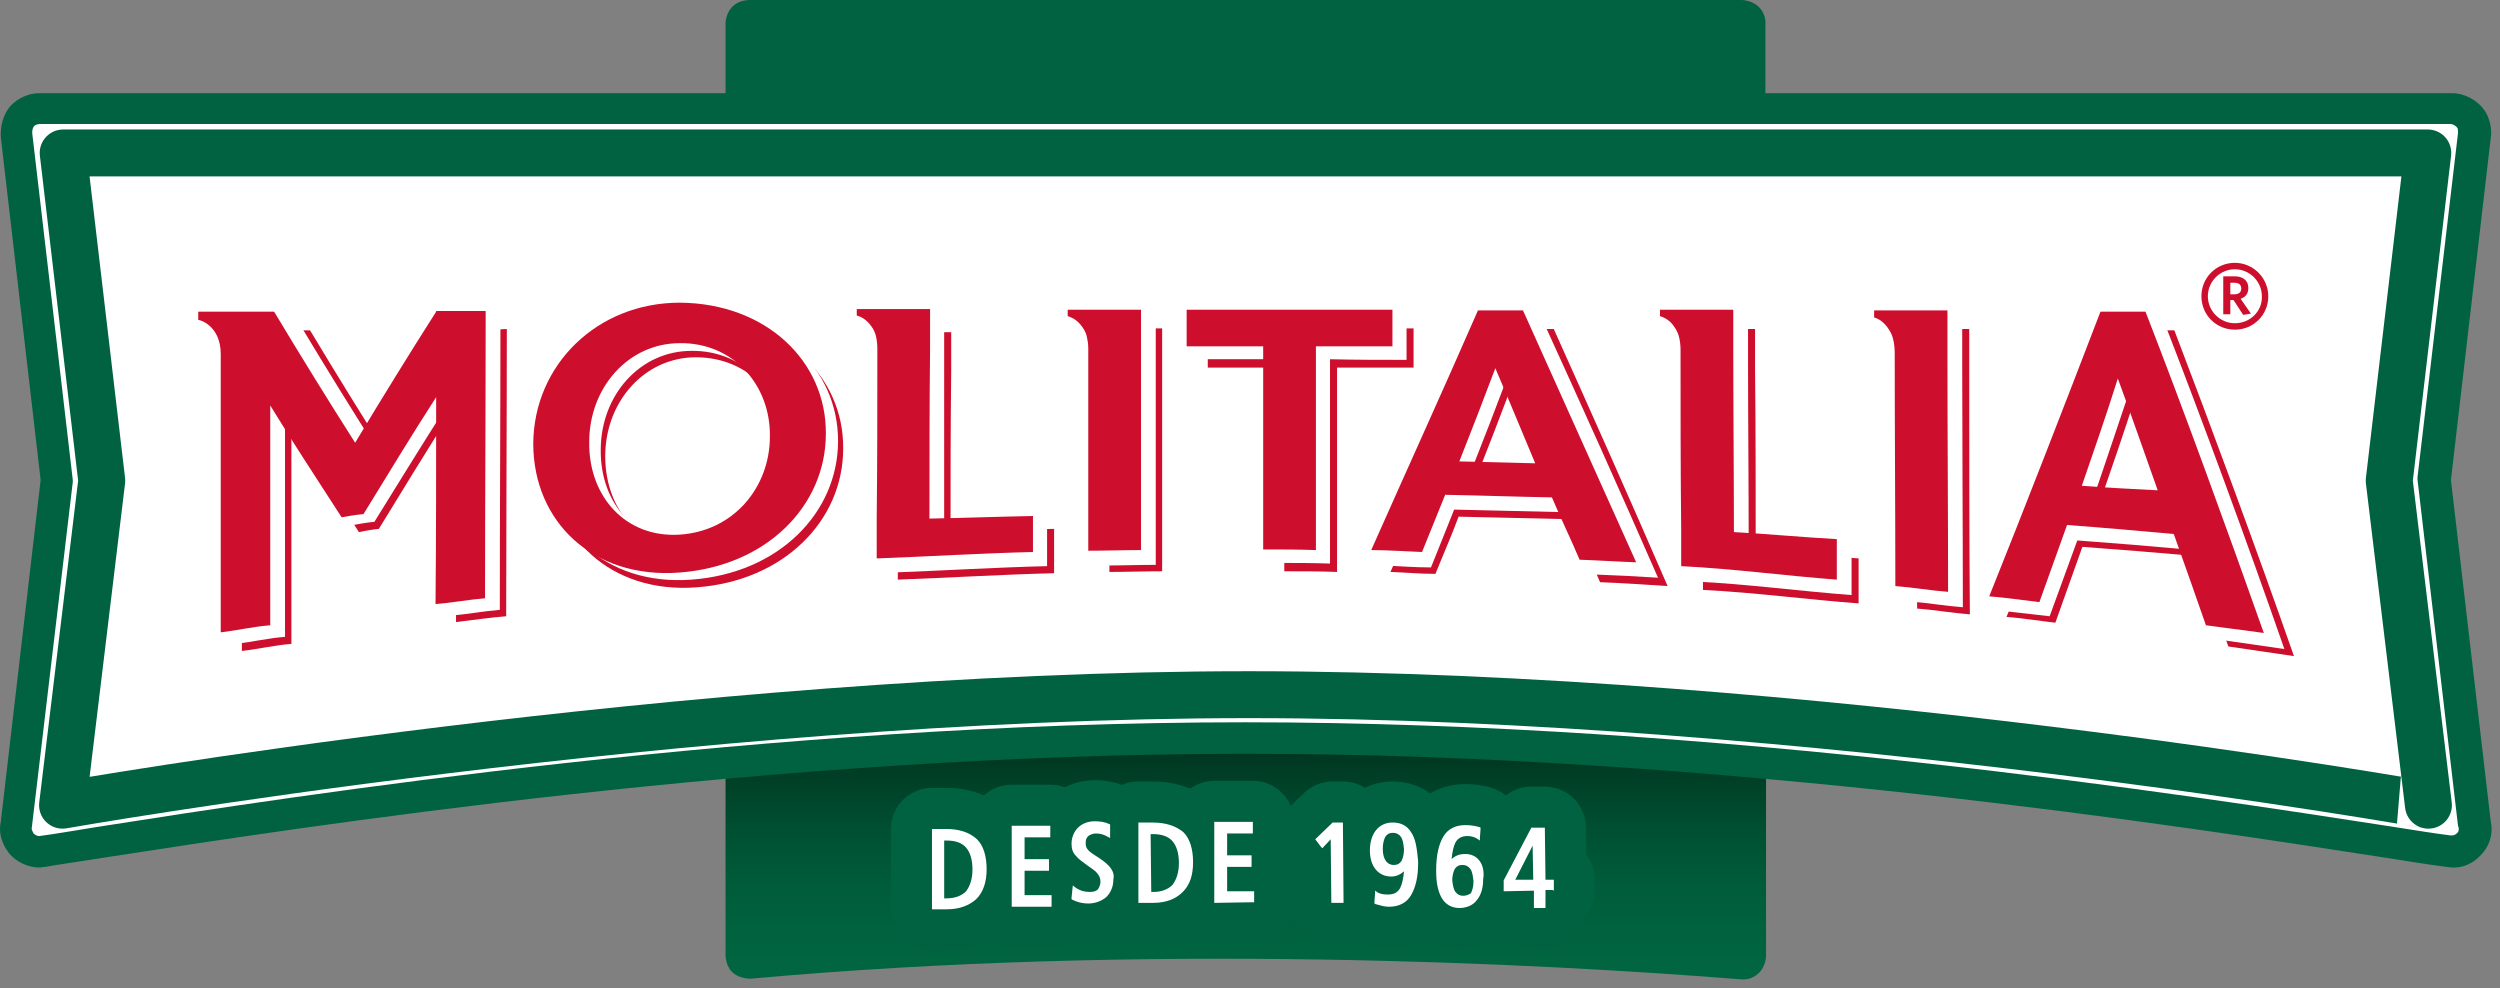 <?xml version="1.0" encoding="UTF-8"?> <svg xmlns="http://www.w3.org/2000/svg" width="129" height="51" viewBox="0 0 129 51" fill="none"><rect x="0" y="0" width="129" height="51" fill="#808080" stroke="none"/><path d="M89.834 50.534C79.414 49.705 59.139 48.644 38.732 50.501C38.566 50.501 38.167 50.467 37.869 50.235C37.438 49.904 37.438 49.307 37.438 49.307V39.492C53.432 38.166 73.308 38.066 91.128 39.691V49.34C91.128 49.34 91.128 49.837 90.763 50.202C90.332 50.6 89.966 50.534 89.834 50.534Z" fill="url(#paint0_linear)"></path><path d="M38.632 0C39.362 0 89.867 0 89.867 0C89.867 0 90.431 0 90.796 0.398C91.161 0.796 91.095 1.293 91.095 1.293V6.201H37.438V1.161C37.438 1.161 37.471 0.066 38.632 0Z" fill="#006241"></path><path d="M64.283 38.066C36.741 38.066 9.033 42.908 2.197 43.902C1.799 43.969 1.335 43.77 1.135 43.471C0.737 42.941 0.87 42.51 0.87 42.51L2.927 24.703L0.837 6.964C0.837 6.964 0.77 6.4 1.135 6.002C1.335 5.803 1.666 5.604 2.031 5.604C2.994 5.604 112.764 5.604 126.535 5.604C126.933 5.604 127.331 5.869 127.53 6.168C127.762 6.532 127.696 6.997 127.696 6.997L125.605 24.77L127.663 42.543C127.663 42.543 127.796 43.073 127.397 43.538C127.132 43.836 126.767 44.035 126.302 43.935C119.267 42.874 91.825 38.066 64.283 38.066Z" fill="white"></path><path d="M2.031 44.764C1.434 44.764 0.836 44.466 0.471 44.035C0.007 43.438 -0.06 42.841 0.04 42.41L2.097 24.77L0.04 7.063C0.04 6.963 -0.026 6.134 0.538 5.471C0.903 5.073 1.467 4.808 2.031 4.808H126.534C127.165 4.808 127.862 5.173 128.227 5.737C128.592 6.3 128.558 6.963 128.525 7.096L126.468 24.77L128.525 42.41C128.592 42.675 128.658 43.405 128.061 44.068C127.596 44.599 126.966 44.864 126.236 44.731C125.439 44.632 124.41 44.466 123.149 44.267C112.863 42.675 88.705 38.895 64.283 38.895C39.793 38.895 15.603 42.675 5.283 44.267C4.055 44.466 3.06 44.599 2.33 44.731C2.23 44.731 2.13 44.764 2.031 44.764ZM1.633 42.775C1.633 42.808 1.666 42.874 1.732 43.007C1.765 43.04 1.898 43.14 1.998 43.14H2.031C2.794 43.04 3.756 42.874 4.984 42.675C15.337 41.051 39.627 37.27 64.249 37.27C88.805 37.27 113.029 41.051 123.349 42.642C124.61 42.841 125.638 43.007 126.435 43.106C126.534 43.106 126.634 43.14 126.8 42.974C126.899 42.874 126.866 42.742 126.866 42.709L126.833 42.609L124.742 24.736V24.637L126.833 6.864C126.833 6.798 126.833 6.632 126.8 6.599C126.733 6.499 126.567 6.4 126.468 6.4H2.031C1.931 6.4 1.799 6.466 1.765 6.499C1.633 6.665 1.666 6.897 1.666 6.897L3.756 24.77V24.869L1.633 42.775Z" fill="#006241"></path><path d="M24.36 17.011C24.128 17.011 23.896 17.011 23.663 17.011C23.663 17.011 23.663 17.011 23.63 17.011V17.044C22.237 19.232 21.573 21.487 20.179 23.808C18.786 21.62 17.392 19.365 15.998 17.044C15.899 17.044 15.6 17.044 15.5 17.044C14.671 17.044 13.344 17.044 12.481 17.044C12.116 17.044 11.718 17.044 11.352 17.044C11.352 17.21 11.452 17.309 11.452 17.442C11.518 17.442 11.518 17.475 11.585 17.475C11.585 17.475 12.083 18.105 12.315 18.436C12.514 18.702 12.481 19.232 12.481 19.232C12.481 23.642 12.481 29.18 12.481 33.59C13.344 33.491 14.173 33.292 15.036 33.225C15.036 29.777 15.036 25.3 15.036 21.885C16.23 23.841 17.326 25.632 18.52 27.456C18.52 27.456 19.151 27.323 19.549 27.29C20.81 25.234 22.038 23.211 23.299 21.255C23.299 24.538 23.564 28.815 23.531 32.098C24.393 31.998 25.256 31.866 26.119 31.799C26.119 27.124 26.152 21.686 26.152 16.977C25.588 17.011 24.991 17.011 24.36 17.011Z" fill="#CE0E2D"></path><path d="M35.975 16.381C31.694 16.348 28.409 19.597 28.409 23.642C28.409 27.688 31.495 30.639 35.942 30.307C40.455 29.976 43.508 26.859 43.508 23.145C43.541 19.431 40.455 16.414 35.975 16.381ZM35.875 28.318C33.121 28.484 31.23 26.361 31.23 23.543C31.23 20.724 33.254 18.436 35.909 18.436C38.663 18.436 40.587 20.559 40.587 23.244C40.554 25.897 38.696 28.152 35.875 28.318Z" fill="#CE0E2D"></path><path d="M49.048 27.422C49.048 24.504 49.048 22.084 49.082 19.166C49.082 18.503 49.082 17.839 49.082 17.143C47.821 17.143 46.56 17.143 45.299 17.143C45.299 17.242 45.299 17.375 45.299 17.475C45.299 17.475 45.597 17.541 45.863 17.806C45.962 17.906 46.228 18.204 46.294 18.569C46.328 18.701 46.361 18.934 46.361 19.166C46.361 22.117 46.361 25.068 46.328 28.019C46.328 28.649 46.328 29.246 46.328 29.909C49.015 29.81 51.703 29.644 54.391 29.578C54.391 28.948 54.391 27.92 54.391 27.29C52.599 27.323 50.84 27.356 49.048 27.422Z" fill="#CE0E2D"></path><path d="M59.967 18.901C59.967 18.238 59.967 17.574 59.967 16.944C58.706 16.944 57.445 16.944 56.184 16.944C56.184 17.044 56.184 17.143 56.184 17.276C56.184 17.276 56.482 17.342 56.748 17.608C56.847 17.707 57.113 18.005 57.179 18.37C57.212 18.503 57.245 18.735 57.245 18.934C57.245 22.449 57.245 26.03 57.245 29.512C58.141 29.512 59.071 29.478 59.967 29.478C59.967 25.963 59.967 22.416 59.967 18.901Z" fill="#CE0E2D"></path><path d="M90.594 28.417C90.594 25.367 90.594 22.117 90.561 19.067C90.561 18.37 90.561 17.674 90.561 16.977C89.3 16.977 88.039 16.977 86.778 16.977C86.778 17.077 86.778 17.21 86.778 17.309C86.778 17.309 87.077 17.375 87.342 17.674C87.442 17.773 87.707 18.072 87.774 18.47C87.807 18.602 87.84 18.834 87.84 19.067C87.84 22.084 87.873 25.3 87.873 28.318C87.873 28.981 87.873 29.777 87.873 30.44C90.561 30.573 93.249 30.937 95.904 31.136C95.904 30.44 95.904 29.512 95.904 28.815C94.112 28.683 92.353 28.517 90.594 28.417Z" fill="#CE0E2D"></path><path d="M101.612 19.199C101.612 18.47 101.612 17.707 101.612 16.977C100.351 16.977 99.09 16.977 97.829 16.977C97.829 17.11 97.829 17.21 97.829 17.309C97.829 17.309 98.128 17.375 98.393 17.674C98.493 17.773 98.758 18.105 98.825 18.503C98.858 18.669 98.891 18.901 98.891 19.133C98.891 23.012 98.924 27.522 98.924 31.402C99.82 31.468 100.749 31.634 101.645 31.7C101.612 27.787 101.612 23.112 101.612 19.199Z" fill="#CE0E2D"></path><path d="M72.94 18.967C72.94 18.337 72.94 17.574 72.94 16.944C69.389 16.944 65.872 16.944 62.321 16.944C62.321 17.574 62.321 18.337 62.321 18.967C63.615 18.967 64.943 18.967 66.27 18.967C66.27 19 66.27 19.033 66.27 19.067C66.27 22.548 66.27 25.997 66.27 29.478C67.199 29.478 68.095 29.478 68.991 29.512C68.991 25.997 68.991 22.581 68.991 19.067C68.991 19.033 68.991 19 68.991 18.967C70.318 18.967 71.613 18.967 72.94 18.967Z" fill="#CE0E2D"></path><path d="M80.175 16.977C79.378 16.977 78.117 16.977 77.354 16.977C75.529 21.155 73.604 25.4 71.746 29.512C72.642 29.545 73.206 29.611 74.069 29.611C74.467 28.616 74.898 27.655 75.263 26.66C77.089 26.693 79.246 26.759 81.071 26.793C81.502 27.82 82.132 29.014 82.564 30.042C83.559 30.075 85.052 30.175 86.048 30.241C84.157 25.864 82.066 21.189 80.175 16.977ZM76.126 24.77C76.757 23.178 77.387 21.553 77.984 19.962C78.681 21.587 79.611 23.211 80.307 24.869C79.013 24.836 77.454 24.803 76.126 24.77Z" fill="#CE0E2D"></path><path d="M112.196 17.044C111.433 17.044 110.271 17.044 109.508 17.044C107.65 21.885 105.36 27.323 103.535 31.833C104.398 31.899 105.161 32.032 106.057 32.131C106.455 31.037 107.053 29.313 107.451 28.218C109.276 28.351 111.333 28.517 113.191 28.683C113.623 29.91 114.552 32.098 114.983 33.358C115.946 33.491 117.406 33.723 118.368 33.855C116.477 28.451 114.087 21.985 112.196 17.044ZM108.314 26.03C108.944 24.206 109.574 22.383 110.172 20.526C110.835 22.416 111.765 24.339 112.461 26.295C111.167 26.196 109.608 26.129 108.314 26.03Z" fill="#CE0E2D"></path><path d="M24.031 16.679C23.799 16.679 23.567 16.679 23.334 16.679V16.712C21.907 18.901 21.012 21.122 19.618 23.444C18.224 21.255 16.831 19 15.437 16.679C15.337 16.679 15.238 16.679 15.171 16.679C14.342 16.679 12.981 16.679 12.152 16.679C11.753 16.679 11.388 16.679 10.99 16.679C10.99 16.845 10.99 16.978 10.99 17.143C11.057 17.143 11.156 17.143 11.223 17.143C11.223 17.143 11.72 17.773 11.953 18.072C12.152 18.337 12.152 18.868 12.152 18.868C12.152 23.278 12.152 28.815 12.152 33.225C13.014 33.126 13.844 32.927 14.707 32.861C14.707 29.412 14.707 24.936 14.707 21.52C15.901 23.477 16.996 25.267 18.224 27.091C18.224 27.091 18.921 26.958 19.319 26.925C20.58 24.903 21.808 22.88 23.069 20.924C23.069 24.206 23.235 28.517 23.235 31.766C24.098 31.7 24.96 31.534 25.79 31.468C25.79 26.793 25.823 21.355 25.823 16.679C25.226 16.679 24.628 16.679 24.031 16.679Z" fill="white"></path><path d="M35.711 16.016C31.431 15.983 28.145 19.232 28.145 23.244C28.145 27.29 31.232 30.241 35.678 29.909C40.191 29.578 43.244 26.461 43.244 22.747C43.244 19.033 40.158 16.016 35.711 16.016ZM35.645 27.986C32.891 28.152 30.966 26.03 30.999 23.211C30.999 20.393 33.023 18.105 35.678 18.105C38.432 18.072 40.357 20.227 40.324 22.913C40.324 25.566 38.465 27.82 35.645 27.986Z" fill="white"></path><path d="M48.719 27.323C48.719 24.405 48.719 21.62 48.719 18.702C48.719 18.039 48.719 17.375 48.719 16.679C47.458 16.679 46.197 16.679 44.937 16.679C44.937 16.779 44.937 16.911 44.937 17.011C44.937 17.011 45.235 17.077 45.501 17.342C45.6 17.442 45.866 17.74 45.932 18.105C45.965 18.238 45.998 18.47 45.998 18.702C45.998 21.653 45.998 24.604 45.965 27.555C45.965 28.185 45.965 28.882 45.965 29.545C48.653 29.445 51.341 29.279 54.029 29.213C54.029 28.583 54.029 27.82 54.029 27.191C52.237 27.224 50.478 27.257 48.719 27.323Z" fill="white"></path><path d="M59.637 18.47C59.637 17.806 59.637 17.143 59.637 16.513C58.376 16.513 57.115 16.513 55.855 16.513C55.855 16.613 55.855 16.712 55.855 16.845C55.855 16.845 56.153 16.911 56.419 17.176C56.518 17.276 56.784 17.574 56.85 17.939C56.883 18.072 56.916 18.304 56.916 18.503C56.916 22.017 56.916 25.665 56.916 29.18C57.812 29.18 58.741 29.147 59.637 29.147C59.637 25.599 59.637 21.951 59.637 18.47Z" fill="white"></path><path d="M90.232 27.953C90.232 24.902 90.199 21.653 90.199 18.602C90.199 17.906 90.199 17.209 90.199 16.513C88.938 16.513 87.677 16.513 86.416 16.513C86.416 16.613 86.416 16.745 86.416 16.845C86.416 16.845 86.715 16.911 86.98 17.176C87.08 17.276 87.345 17.607 87.412 17.972C87.445 18.105 87.478 18.337 87.478 18.569C87.478 21.587 87.511 24.803 87.511 27.82C87.511 28.483 87.511 29.346 87.511 30.009C90.199 30.141 92.887 30.506 95.541 30.705C95.541 30.009 95.541 29.014 95.541 28.351C93.783 28.251 91.991 28.052 90.232 27.953Z" fill="white"></path><path d="M101.25 18.735C101.25 18.005 101.25 17.276 101.25 16.513C99.989 16.513 98.728 16.513 97.467 16.513C97.467 16.646 97.467 16.745 97.467 16.878C97.467 16.878 97.765 16.944 98.031 17.243C98.13 17.342 98.396 17.674 98.462 18.072C98.496 18.204 98.529 18.47 98.529 18.702C98.529 22.581 98.562 27.157 98.562 31.037C99.458 31.103 100.387 31.269 101.283 31.335C101.283 27.389 101.25 22.681 101.25 18.735Z" fill="white"></path><path d="M72.578 18.569C72.578 17.939 72.578 17.11 72.578 16.48C69.027 16.48 65.51 16.48 61.959 16.48C61.959 17.11 61.959 17.906 61.959 18.536C63.286 18.536 64.581 18.536 65.908 18.536C65.908 18.569 65.908 18.602 65.908 18.635C65.908 22.117 65.908 25.566 65.908 29.047C66.804 29.047 67.733 29.047 68.629 29.08C68.629 25.566 68.629 22.15 68.629 18.635C68.629 18.602 68.629 18.569 68.629 18.536C69.956 18.569 71.284 18.569 72.578 18.569Z" fill="white"></path><path d="M79.613 16.546C78.85 16.546 77.755 16.546 76.992 16.546C75.133 20.724 73.209 25.068 71.384 29.18C72.247 29.213 72.943 29.279 73.839 29.279C74.237 28.285 74.636 27.29 75.034 26.295C76.859 26.328 78.883 26.395 80.741 26.428C81.173 27.456 81.837 28.583 82.268 29.644C83.263 29.677 84.558 29.744 85.553 29.81C83.628 25.4 81.538 20.758 79.613 16.546ZM75.897 24.339C76.527 22.747 77.158 21.122 77.755 19.531C78.452 21.155 79.281 22.78 79.978 24.438C78.651 24.372 77.191 24.339 75.897 24.339Z" fill="white"></path><path d="M111.669 16.613C110.905 16.613 109.91 16.613 109.114 16.613C107.255 21.454 104.999 26.958 103.141 31.501C104.037 31.601 104.866 31.7 105.762 31.799C106.16 30.705 106.791 28.981 107.189 27.887C109.014 28.019 111.005 28.185 112.83 28.351C113.262 29.578 114.224 31.766 114.655 33.026C115.651 33.159 116.912 33.358 117.874 33.491C115.983 28.053 113.593 21.553 111.669 16.613ZM108.052 25.599C108.682 23.775 109.28 21.951 109.91 20.095C110.607 21.985 111.436 23.908 112.1 25.864C110.806 25.765 109.346 25.665 108.052 25.599Z" fill="white"></path><path d="M11.39 18.27C11.39 22.681 11.39 28.218 11.39 32.628C12.253 32.529 13.082 32.33 13.945 32.264C13.945 28.815 13.945 24.338 13.945 20.923C15.14 22.88 16.434 24.836 17.628 26.693C17.628 26.693 18.325 26.56 18.757 26.527C20.018 24.471 21.245 22.448 22.506 20.492C22.506 23.775 22.506 27.887 22.473 31.169C23.336 31.103 24.199 30.937 25.028 30.871C25.028 26.195 25.061 20.757 25.061 16.049C24.464 16.049 23.867 16.049 23.236 16.049C23.004 16.049 22.772 16.049 22.54 16.049C22.54 16.049 22.54 16.049 22.506 16.049V16.082C21.113 18.27 19.719 20.525 18.325 22.846C16.931 20.658 15.538 18.403 14.144 16.082C14.045 16.082 13.945 16.082 13.879 16.082C13.049 16.082 12.186 16.082 11.357 16.082C10.992 16.082 10.594 16.082 10.229 16.082C10.229 16.248 10.229 16.347 10.229 16.513C10.262 16.48 11.39 16.778 11.39 18.27Z" fill="#CE0E2D"></path><path d="M35.081 15.618C30.801 15.618 27.549 18.834 27.516 22.879C27.516 26.925 30.602 29.876 35.048 29.544C39.561 29.213 42.614 26.096 42.614 22.382C42.647 18.668 39.561 15.651 35.081 15.618ZM35.048 27.588C32.294 27.754 30.369 25.632 30.403 22.813C30.403 19.995 32.427 17.707 35.081 17.707C37.836 17.674 39.76 19.862 39.727 22.515C39.727 25.167 37.836 27.422 35.048 27.588Z" fill="#CE0E2D"></path><path d="M47.959 26.759C47.959 23.841 47.959 20.89 47.992 17.972C47.992 17.309 47.992 16.646 47.992 15.949C46.731 15.949 45.47 15.949 44.209 15.949C44.209 16.049 44.209 16.181 44.209 16.281C44.209 16.281 44.508 16.347 44.773 16.612C44.873 16.712 45.138 17.01 45.205 17.375C45.238 17.508 45.271 17.74 45.271 17.972C45.271 20.923 45.271 23.874 45.238 26.825C45.238 27.455 45.238 28.152 45.238 28.815C47.925 28.715 50.613 28.549 53.301 28.483C53.301 27.853 53.301 27.256 53.301 26.626C51.509 26.66 49.717 26.726 47.959 26.759Z" fill="#CE0E2D"></path><path d="M58.876 17.939C58.876 17.276 58.876 16.612 58.876 15.982C57.615 15.982 56.354 15.982 55.093 15.982C55.093 16.082 55.093 16.181 55.093 16.314C55.093 16.314 55.391 16.38 55.657 16.646C55.756 16.745 56.022 17.044 56.088 17.408C56.121 17.541 56.155 17.773 56.155 17.972C56.155 21.487 56.155 24.902 56.155 28.417C57.051 28.417 57.98 28.384 58.876 28.384C58.876 24.869 58.876 21.454 58.876 17.939Z" fill="#CE0E2D"></path><path d="M89.47 27.455C89.47 24.405 89.437 21.122 89.437 18.071C89.437 17.375 89.437 16.679 89.437 15.982C88.176 15.982 86.915 15.982 85.654 15.982C85.654 16.082 85.654 16.215 85.654 16.314C85.654 16.314 85.953 16.38 86.218 16.646C86.318 16.745 86.583 17.077 86.65 17.441C86.683 17.574 86.716 17.806 86.716 18.038C86.716 21.056 86.716 24.272 86.749 27.29C86.749 27.953 86.749 28.55 86.749 29.213C89.437 29.345 92.125 29.71 94.78 29.909C94.78 29.213 94.78 28.483 94.78 27.82C93.021 27.721 91.262 27.555 89.47 27.455Z" fill="#CE0E2D"></path><path d="M100.488 18.237C100.488 17.508 100.488 16.745 100.488 16.016C99.227 16.016 97.966 16.016 96.705 16.016C96.705 16.115 96.705 16.248 96.705 16.38C96.705 16.38 97.004 16.447 97.269 16.745C97.369 16.845 97.634 17.176 97.701 17.574C97.734 17.707 97.767 17.972 97.767 18.204C97.767 22.084 97.8 26.394 97.8 30.241C98.696 30.307 99.625 30.473 100.521 30.539C100.521 26.593 100.488 22.15 100.488 18.237Z" fill="#CE0E2D"></path><path d="M71.85 17.872C71.85 17.242 71.85 16.612 71.85 15.982C68.299 15.982 64.782 15.982 61.231 15.982C61.231 16.612 61.231 17.242 61.231 17.872C62.526 17.872 63.853 17.872 65.18 17.872C65.18 17.906 65.18 17.939 65.18 17.972C65.18 21.454 65.18 24.869 65.18 28.351C66.076 28.351 67.005 28.351 67.901 28.384C67.901 24.869 67.901 21.487 67.901 17.972C67.901 17.939 67.901 17.906 67.901 17.872C69.195 17.872 70.523 17.872 71.85 17.872Z" fill="#CE0E2D"></path><path d="M78.586 16.016C77.79 16.016 77.026 16.016 76.263 16.016C74.438 20.194 72.58 24.272 70.755 28.384C71.618 28.384 72.48 28.45 73.376 28.483C73.775 27.489 74.173 26.527 74.571 25.532C76.396 25.565 78.254 25.632 80.079 25.665C80.511 26.693 81.075 27.853 81.506 28.881C82.502 28.914 83.431 28.981 84.426 29.014C82.469 24.67 80.478 20.227 78.586 16.016ZM75.301 23.808C75.931 22.216 76.562 20.591 77.159 19C77.856 20.625 78.52 22.25 79.217 23.907C77.922 23.874 76.595 23.841 75.301 23.808Z" fill="#CE0E2D"></path><path d="M110.707 16.082C109.944 16.082 109.147 16.082 108.384 16.082C106.526 20.923 104.469 26.229 102.644 30.771C103.506 30.838 104.369 30.97 105.232 31.07C105.63 29.976 106.261 28.185 106.659 27.091C108.484 27.223 110.342 27.389 112.167 27.555C112.599 28.782 113.395 31.003 113.826 32.264C114.822 32.396 115.817 32.529 116.813 32.661C114.888 27.223 112.632 21.023 110.707 16.082ZM107.422 25.068C108.052 23.244 108.683 21.421 109.28 19.53C109.977 21.421 110.641 23.344 111.338 25.3C110.043 25.234 108.749 25.168 107.422 25.068Z" fill="#CE0E2D"></path><path d="M64.45 35.845C35.613 35.845 3.227 41.548 3.227 41.548L5.251 24.803L3.26 7.892H125.274L123.283 24.803L125.307 41.548C125.341 41.548 93.286 35.845 64.45 35.845Z" stroke="#006241" stroke-width="2.421" stroke-linecap="round" stroke-linejoin="round"></path><path d="M48.82 42.775H48.156H48.09V46.92H48.853C49.517 46.92 50.014 46.721 50.38 46.389C50.745 46.025 50.91 45.494 50.91 44.864C50.91 44.168 50.745 43.637 50.413 43.305C50.014 42.941 49.483 42.775 48.82 42.775ZM48.82 46.356H48.72V43.372H48.853C49.318 43.372 49.65 43.504 49.849 43.736C50.048 43.969 50.18 44.333 50.18 44.864C50.18 45.361 50.048 45.726 49.849 45.991C49.616 46.223 49.284 46.356 48.82 46.356Z" fill="#006241" stroke="#006241" stroke-width="4.238" stroke-linecap="round" stroke-linejoin="round"></path><path d="M52.868 44.93H54.129V44.433V44.333H52.868V43.206H54.195V42.708V42.609H54.096H52.204V46.787H54.261V46.289V46.19H52.868V44.93Z" fill="#006241" stroke="#006241" stroke-width="4.238" stroke-linecap="round" stroke-linejoin="round"></path><path d="M56.751 44.3C56.519 44.134 56.32 44.035 56.187 43.902C56.054 43.77 56.021 43.67 56.021 43.504C56.021 43.339 56.054 43.239 56.154 43.14C56.253 43.073 56.386 43.007 56.552 43.007C56.784 43.007 56.983 43.073 57.149 43.173L57.282 43.239V43.106V42.609V42.543L57.216 42.51C56.983 42.41 56.751 42.377 56.486 42.377C56.121 42.377 55.822 42.51 55.623 42.709C55.424 42.907 55.291 43.206 55.291 43.538C55.291 43.803 55.357 44.002 55.523 44.167C55.656 44.333 55.888 44.499 56.121 44.665C56.353 44.831 56.519 44.93 56.618 45.063C56.718 45.195 56.784 45.295 56.784 45.494C56.784 45.66 56.718 45.792 56.651 45.892C56.552 45.991 56.419 46.024 56.22 46.024C55.955 46.024 55.722 45.958 55.49 45.792L55.357 45.693L55.291 46.323V46.389L55.324 46.422C55.59 46.555 55.855 46.621 56.154 46.621C56.519 46.621 56.851 46.489 57.083 46.29C57.315 46.058 57.448 45.759 57.448 45.394C57.547 44.963 57.249 44.632 56.751 44.3Z" fill="#006241" stroke="#006241" stroke-width="4.238" stroke-linecap="round" stroke-linejoin="round"></path><path d="M59.471 42.443H58.808H58.741V46.588H59.504C60.168 46.588 60.666 46.389 61.031 46.025C61.396 45.66 61.562 45.162 61.562 44.499C61.562 43.803 61.396 43.272 61.064 42.941C60.666 42.609 60.135 42.443 59.471 42.443ZM59.372 43.04H59.504C59.969 43.04 60.301 43.173 60.5 43.405C60.699 43.637 60.832 44.002 60.832 44.532C60.832 45.03 60.699 45.395 60.5 45.66C60.268 45.892 59.936 46.025 59.504 46.025H59.405L59.372 43.04Z" fill="#006241" stroke="#006241" stroke-width="4.238" stroke-linecap="round" stroke-linejoin="round"></path><path d="M64.714 45.991H63.32V44.731H64.581V44.234V44.134H63.32V43.007H64.647V42.51V42.41H64.548H62.656V46.588L64.714 46.555V46.058V45.991Z" fill="#006241" stroke="#006241" stroke-width="4.238" stroke-linecap="round" stroke-linejoin="round"></path><path d="M69.195 42.443H68.796H68.763L67.867 43.306L68.166 43.703L68.232 43.77L68.664 43.306L68.697 46.588H69.228H69.327L69.294 42.443H69.195Z" fill="#006241" stroke="#006241" stroke-width="4.238" stroke-linecap="round" stroke-linejoin="round"></path><path d="M72.811 42.941C72.612 42.609 72.28 42.443 71.882 42.443H71.849C71.152 42.443 70.688 43.007 70.688 43.869V43.902C70.688 44.698 71.119 45.229 71.782 45.229C72.048 45.229 72.247 45.129 72.446 44.963C72.413 45.328 72.347 45.627 72.247 45.826C72.114 46.058 71.915 46.157 71.617 46.157H71.583C71.384 46.157 71.185 46.124 71.052 46.025L70.953 45.958V46.091L70.92 46.555V46.621L70.986 46.654C71.218 46.721 71.451 46.787 71.65 46.787H71.683C72.181 46.787 72.579 46.588 72.811 46.19C73.043 45.792 73.176 45.262 73.176 44.532V44.433C73.11 43.737 73.043 43.272 72.811 42.941ZM71.351 43.803C71.351 43.504 71.418 43.306 71.484 43.173C71.583 43.04 71.683 42.974 71.882 42.974C72.048 42.974 72.181 43.04 72.28 43.173C72.38 43.306 72.413 43.504 72.446 43.803V43.836C72.446 44.101 72.38 44.3 72.314 44.433C72.214 44.566 72.114 44.632 71.915 44.632C71.749 44.632 71.617 44.566 71.517 44.433C71.418 44.3 71.351 44.101 71.351 43.803H71.285H71.351Z" fill="#006241"></path><path d="M71.351 43.803C71.351 43.504 71.418 43.306 71.484 43.173C71.583 43.04 71.683 42.974 71.882 42.974C72.048 42.974 72.181 43.04 72.28 43.173C72.38 43.306 72.413 43.504 72.446 43.803V43.836C72.446 44.101 72.38 44.3 72.314 44.433C72.214 44.566 72.114 44.632 71.915 44.632C71.749 44.632 71.617 44.566 71.517 44.433C71.418 44.3 71.351 44.101 71.351 43.803ZM71.351 43.803H71.285H71.351ZM72.811 42.941C72.612 42.609 72.28 42.443 71.882 42.443H71.849C71.152 42.443 70.688 43.007 70.688 43.869V43.902C70.688 44.698 71.119 45.229 71.782 45.229C72.048 45.229 72.247 45.129 72.446 44.963C72.413 45.328 72.347 45.627 72.247 45.826C72.114 46.058 71.915 46.157 71.617 46.157H71.583C71.384 46.157 71.185 46.124 71.052 46.025L70.953 45.958V46.091L70.92 46.555V46.621L70.986 46.654C71.218 46.721 71.451 46.787 71.65 46.787H71.683C72.181 46.787 72.579 46.588 72.811 46.19C73.043 45.792 73.176 45.262 73.176 44.532V44.433C73.11 43.737 73.043 43.272 72.811 42.941Z" stroke="#006241" stroke-width="4.238" stroke-linecap="round" stroke-linejoin="round"></path><path d="M75.567 44.068C75.301 44.068 75.069 44.167 74.903 44.333C74.936 43.968 75.002 43.67 75.102 43.471C75.235 43.239 75.434 43.139 75.732 43.139C75.931 43.139 76.131 43.206 76.263 43.305L76.363 43.371V43.239L76.396 42.775V42.708L76.33 42.675C76.097 42.609 75.865 42.576 75.633 42.576H75.6C75.102 42.576 74.704 42.775 74.472 43.172C74.239 43.57 74.106 44.134 74.106 44.897V44.963C74.106 45.56 74.206 46.024 74.405 46.356C74.604 46.687 74.936 46.853 75.301 46.853C75.666 46.853 75.998 46.721 76.197 46.455C76.396 46.223 76.529 45.858 76.529 45.427V45.394C76.662 44.598 76.23 44.035 75.567 44.068ZM75.5 46.223C75.334 46.223 75.201 46.157 75.102 46.024C75.002 45.892 74.969 45.693 74.936 45.427C74.936 45.162 75.002 44.963 75.069 44.831C75.168 44.698 75.268 44.632 75.467 44.632C75.633 44.632 75.766 44.698 75.865 44.831C75.965 44.963 75.998 45.162 76.031 45.461V45.494C76.031 45.759 75.965 45.958 75.898 46.09C75.799 46.157 75.666 46.223 75.5 46.223Z" fill="#006241" stroke="#006241" stroke-width="4.238" stroke-linecap="round" stroke-linejoin="round"></path><path d="M80.178 45.958V45.461V45.394H79.747L79.714 42.709H79.647H79.05H79.017L77.59 45.428V45.892V45.991L79.15 45.958V46.853H79.68H79.747V45.925H80.112L80.178 45.958ZM79.116 45.394H78.187L79.083 43.637L79.116 45.394Z" fill="#006241" stroke="#006241" stroke-width="4.238" stroke-linecap="round" stroke-linejoin="round"></path><path d="M48.82 42.775H48.156H48.09V46.92H48.853C49.517 46.92 50.014 46.721 50.38 46.389C50.745 46.025 50.91 45.494 50.91 44.864C50.91 44.168 50.745 43.637 50.413 43.305C50.014 42.941 49.483 42.775 48.82 42.775ZM48.82 46.356H48.72V43.372H48.853C49.318 43.372 49.65 43.504 49.849 43.736C50.048 43.969 50.18 44.333 50.18 44.864C50.18 45.361 50.048 45.726 49.849 45.991C49.616 46.223 49.284 46.356 48.82 46.356Z" fill="white"></path><path d="M52.868 44.93H54.129V44.433V44.333H52.868V43.206H54.195V42.708V42.609H54.096H52.204V46.787H54.261V46.289V46.19H52.868V44.93Z" fill="white"></path><path d="M56.751 44.3C56.519 44.134 56.32 44.035 56.187 43.902C56.054 43.77 56.021 43.67 56.021 43.504C56.021 43.339 56.054 43.239 56.154 43.14C56.253 43.073 56.386 43.007 56.552 43.007C56.784 43.007 56.983 43.073 57.149 43.173L57.282 43.239V43.106V42.609V42.543L57.216 42.51C56.983 42.41 56.751 42.377 56.486 42.377C56.121 42.377 55.822 42.51 55.623 42.709C55.424 42.907 55.291 43.206 55.291 43.538C55.291 43.803 55.357 44.002 55.523 44.167C55.656 44.333 55.888 44.499 56.121 44.665C56.353 44.831 56.519 44.93 56.618 45.063C56.718 45.195 56.784 45.295 56.784 45.494C56.784 45.66 56.718 45.792 56.651 45.892C56.552 45.991 56.419 46.024 56.22 46.024C55.955 46.024 55.722 45.958 55.49 45.792L55.357 45.693L55.291 46.323V46.389L55.324 46.422C55.59 46.555 55.855 46.621 56.154 46.621C56.519 46.621 56.851 46.489 57.083 46.29C57.315 46.058 57.448 45.759 57.448 45.394C57.547 44.963 57.249 44.632 56.751 44.3Z" fill="white"></path><path d="M59.471 42.443H58.808H58.741V46.588H59.504C60.168 46.588 60.666 46.389 61.031 46.025C61.396 45.66 61.562 45.162 61.562 44.499C61.562 43.803 61.396 43.272 61.064 42.941C60.666 42.609 60.135 42.443 59.471 42.443ZM59.372 43.04H59.504C59.969 43.04 60.301 43.173 60.5 43.405C60.699 43.637 60.832 44.002 60.832 44.532C60.832 45.03 60.699 45.395 60.5 45.66C60.268 45.892 59.936 46.025 59.504 46.025H59.405L59.372 43.04Z" fill="white"></path><path d="M64.714 45.991H63.32V44.731H64.581V44.234V44.134H63.32V43.007H64.647V42.51V42.41H64.548H62.656V46.588L64.714 46.555V46.058V45.991Z" fill="white"></path><path d="M69.195 42.443H68.796H68.763L67.867 43.306L68.166 43.703L68.232 43.77L68.664 43.306L68.697 46.588H69.228H69.327L69.294 42.443H69.195Z" fill="white"></path><path d="M72.811 42.941C72.612 42.609 72.28 42.443 71.882 42.443H71.849C71.152 42.443 70.688 43.007 70.688 43.869V43.902C70.688 44.698 71.119 45.229 71.782 45.229C72.048 45.229 72.247 45.129 72.446 44.963C72.413 45.328 72.347 45.627 72.247 45.826C72.114 46.058 71.915 46.157 71.617 46.157H71.583C71.384 46.157 71.185 46.124 71.052 46.025L70.953 45.958V46.091L70.92 46.555V46.621L70.986 46.654C71.218 46.721 71.451 46.787 71.65 46.787H71.683C72.181 46.787 72.579 46.588 72.811 46.19C73.043 45.792 73.176 45.262 73.176 44.532V44.433C73.11 43.737 73.043 43.272 72.811 42.941ZM71.351 43.803C71.351 43.504 71.418 43.306 71.484 43.173C71.583 43.04 71.683 42.974 71.882 42.974C72.048 42.974 72.181 43.04 72.28 43.173C72.38 43.306 72.413 43.504 72.446 43.803V43.836C72.446 44.101 72.38 44.3 72.314 44.433C72.214 44.566 72.114 44.632 71.915 44.632C71.749 44.632 71.617 44.566 71.517 44.433C71.418 44.3 71.351 44.101 71.351 43.803H71.285H71.351Z" fill="white"></path><path d="M75.567 44.068C75.301 44.068 75.069 44.167 74.903 44.333C74.936 43.968 75.002 43.67 75.102 43.471C75.235 43.239 75.434 43.139 75.732 43.139C75.931 43.139 76.131 43.206 76.263 43.305L76.363 43.371V43.239L76.396 42.775V42.708L76.33 42.675C76.097 42.609 75.865 42.576 75.633 42.576H75.6C75.102 42.576 74.704 42.775 74.472 43.172C74.239 43.57 74.106 44.134 74.106 44.897V44.963C74.106 45.56 74.206 46.024 74.405 46.356C74.604 46.687 74.936 46.853 75.301 46.853C75.666 46.853 75.998 46.721 76.197 46.455C76.396 46.223 76.529 45.858 76.529 45.427V45.394C76.662 44.598 76.23 44.035 75.567 44.068ZM75.5 46.223C75.334 46.223 75.201 46.157 75.102 46.024C75.002 45.892 74.969 45.693 74.936 45.427C74.936 45.162 75.002 44.963 75.069 44.831C75.168 44.698 75.268 44.632 75.467 44.632C75.633 44.632 75.766 44.698 75.865 44.831C75.965 44.963 75.998 45.162 76.031 45.461V45.494C76.031 45.759 75.965 45.958 75.898 46.09C75.799 46.157 75.666 46.223 75.5 46.223Z" fill="white"></path><path d="M80.178 45.958V45.461V45.394H79.747L79.714 42.709H79.647H79.05H79.017L77.59 45.428V45.892V45.991L79.15 45.958V46.853H79.68H79.747V45.925H80.112L80.178 45.958ZM79.116 45.394H78.187L79.083 43.637L79.116 45.394Z" fill="white"></path><path d="M116.014 14.855C116.014 14.49 115.748 14.258 115.317 14.258H114.72V16.215H115.085V15.485H115.251L115.748 16.248L116.147 16.181L115.616 15.419C115.881 15.319 116.014 15.154 116.014 14.855ZM115.284 15.187H115.085V14.59H115.284C115.516 14.59 115.649 14.689 115.649 14.888C115.649 15.087 115.516 15.187 115.284 15.187Z" fill="#CE0E2D"></path><path d="M115.318 13.562C114.356 13.562 113.593 14.325 113.593 15.286C113.593 16.248 114.356 17.011 115.318 17.011C116.281 17.011 117.044 16.248 117.044 15.286C117.044 14.358 116.281 13.562 115.318 13.562ZM115.318 16.679C114.555 16.679 113.925 16.049 113.925 15.286C113.925 14.524 114.555 13.894 115.318 13.894C116.082 13.894 116.712 14.524 116.712 15.286C116.745 16.049 116.115 16.679 115.318 16.679Z" fill="#CE0E2D"></path><defs><linearGradient id="paint0_linear" x1="64.273" y1="50.534" x2="64.273" y2="38.487" gradientUnits="userSpaceOnUse"><stop stop-color="#006641"></stop><stop offset="0.186" stop-color="#00633F"></stop><stop offset="0.403" stop-color="#005C3B"></stop><stop offset="0.636" stop-color="#005033"></stop><stop offset="0.879" stop-color="#003E25"></stop><stop offset="1" stop-color="#00331D"></stop></linearGradient></defs></svg> 